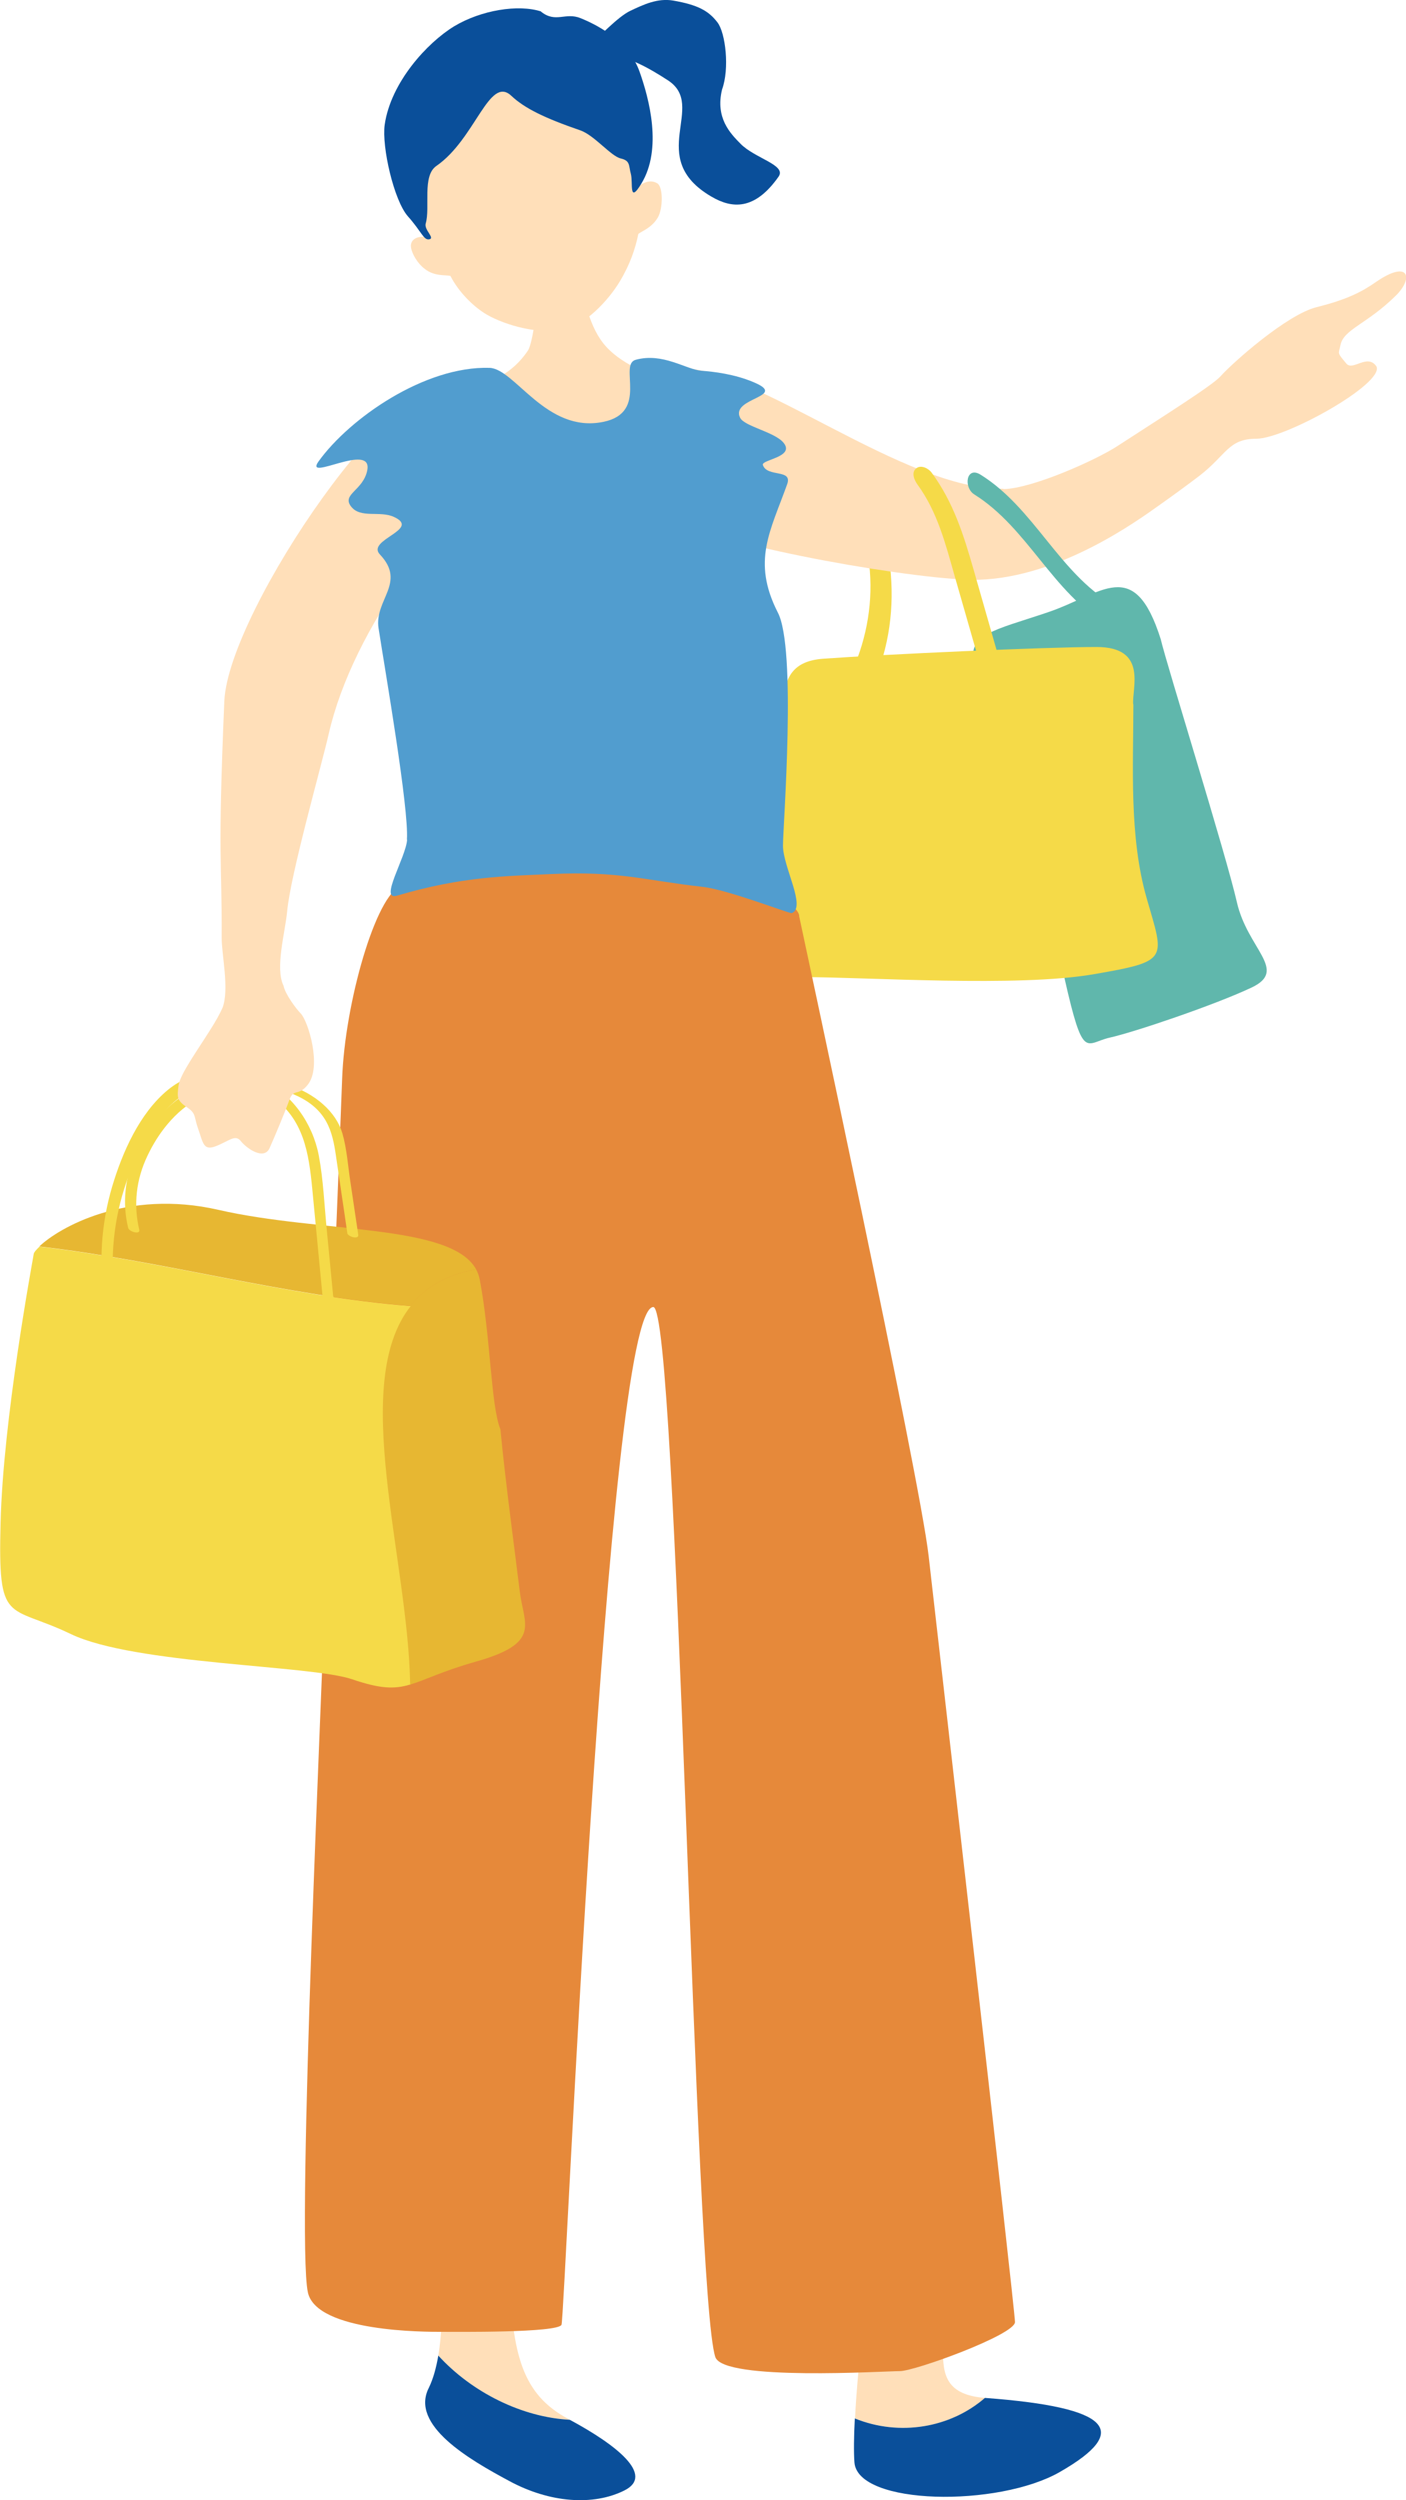 <?xml version="1.0" encoding="UTF-8"?>
<svg id="_レイヤー_2" data-name="レイヤー 2" xmlns="http://www.w3.org/2000/svg" viewBox="0 0 73.39 130.5">
  <defs>
    <style>
      .cls-1 {
        fill: #0a4f9a;
      }

      .cls-2 {
        fill: #f5da48;
      }

      .cls-3 {
        fill: #e7b732;
      }

      .cls-4 {
        fill: #519dcf;
      }

      .cls-5 {
        fill: #ffdfb9;
      }

      .cls-6 {
        fill: #60b7ac;
      }

      .cls-7 {
        fill: #e6893a;
      }
    </style>
  </defs>
  <g id="_デザイン" data-name="デザイン">
    <g>
      <g>
        <path class="cls-2" d="M46.46,29.57c.24,2.1-.04,4.22-.9,6.16-.31.71-1.31-.17-1.07-.72.77-1.74,1.1-3.66.88-5.56-.03-.28.07-.61.41-.57.31.03.63.38.67.69h0Z"/>
        <path class="cls-5" d="M52.37,25.53c1.53-.03,4.86-1.53,5.96-2.25,2.31-1.5,4.95-3.16,5.37-3.63.62-.7,3.46-3.23,5.03-3.62,1.57-.39,2.36-.8,3.09-1.31,1.74-1.2,1.97-.2,1.04.71-1.52,1.5-2.72,1.75-2.89,2.58-.1.49-.2.36.31.97.34.4,1.1-.55,1.57.15.4.9-4.76,3.77-6.27,3.77-1.47,0-1.55.84-2.98,1.94-.59.45-1.34,1-2.09,1.53-1.1.78-5.15,3.75-9.4,3.89-2.91.09-13.39-1.74-15.4-3.01-.5-.31-3.57-7.94-.23-8.03,3.91-.11,11.74,6.39,16.91,6.29Z"/>
        <g>
          <path class="cls-6" d="M60.59,33.37c.29,1.27,3.41,11.24,3.97,13.71.56,2.47,2.69,3.55.78,4.46-1.92.91-6.15,2.34-7.42,2.62-1.27.29-1.37,1.25-2.35-3.08-.98-4.33-4.36-14.72-4.73-16.36-.37-1.64,1.01-1.8,3.85-2.76,2.85-.96,4.51-2.99,5.9,1.41Z"/>
          <path class="cls-6" d="M57.79,32.6c-2.86-1.68-4.14-5.04-6.93-6.79-.58-.36-.43-1.51.33-1.03,2.8,1.75,4.08,5.12,6.93,6.79.59.35.44,1.49-.33,1.03h0Z"/>
        </g>
        <g>
          <path class="cls-2" d="M59.16,36.76c0,3.22-.23,6.89.69,10.11.92,3.22,1.23,3.29-2.76,3.98-3.98.69-11.8.15-15.17.15-3.37,0-1.99-3.91-1.3-8.58.69-4.67-.84-7.81,2.37-8.04,3.22-.23,11.57-.61,14.25-.61,2.68,0,1.84,2.14,1.91,2.99Z"/>
          <path class="cls-2" d="M51.42,35.61c-.53-1.84-1.05-3.67-1.58-5.51-.48-1.69-.9-3.37-1.95-4.81-.16-.22-.34-.62-.07-.84.25-.21.65,0,.81.22,1.13,1.54,1.66,3.22,2.18,5.03.56,1.97,1.13,3.94,1.69,5.91.25.87-.9.65-1.09,0h0Z"/>
        </g>
      </g>
      <path class="cls-5" d="M28.13,14.7c.14,0,2.04.14,2.22.13.07.32.3,2.04,1.15,3.1,1.7,2.13,5.85,1.97,5.99,4.93-.07,3.87-12.75,2.57-14.16.85-.14-4.3,2.52-2.84,4.23-5.42.32-.49.58-3.36.58-3.58Z"/>
      <g>
        <path class="cls-5" d="M33.25,9.84c-.54-3.67-2.64-7.77-7.09-6.83-4.45.94-4.84,5.84-3.85,9.42-.25-.16-.97-.06-.85.53.06.28.3.77.73,1.09.5.38,1.04.29,1.32.35.44.86,1.18,1.56,1.75,1.93.82.53,2.65,1.15,4.11.88,1.17-.21,2.39-1.54,2.97-2.5.55-.91.82-1.72.98-2.5.22-.17.7-.32,1.02-.86.27-.47.28-1.59-.03-1.78-.47-.29-.98.13-1.07.27Z"/>
        <path class="cls-1" d="M28.25.6c-1.2-.39-3.14-.07-4.54.77-1.4.85-3.31,2.92-3.63,5.14-.16,1.15.48,3.95,1.21,4.78.73.82.82,1.26,1.12,1.2.31-.06-.28-.49-.19-.82.25-.85-.2-2.49.56-3.01,2.04-1.41,2.75-4.75,3.91-3.66.69.65,1.73,1.16,3.59,1.8.74.25,1.6,1.35,2.12,1.47.51.12.41.37.53.81.12.45-.12,1.61.55.5,1.1-1.81.41-4.42-.1-5.85-.51-1.43-1.91-2.31-3.07-2.78-.81-.33-1.3.28-2.08-.35Z"/>
      </g>
      <g>
        <path class="cls-5" d="M51.42,125.16c-4-.31-.91-4.05-2.84-7.49,0,0-2.27-1.63-2.83-.1-.42,1.17-.97,5.62-1.12,8.66,2.34.95,4.99.49,6.79-1.07Z"/>
        <path class="cls-1" d="M51.44,125.16s-.02,0-.03,0c-1.8,1.56-4.45,2.02-6.79,1.07-.05.95-.06,1.77-.02,2.3.18,2.24,7.5,2.35,10.73.49,3.71-2.13,2.7-3.37-3.9-3.86Z"/>
      </g>
      <g>
        <path class="cls-5" d="M22.88,122.95c.34-2.04.15-4.76.15-6.73,1.94-1.46,3.4-1.46,3.56,2.59.16,4.05.65,6.16,3.08,7.45.02.01.04.02.07.04-2.49-.13-5.11-1.43-6.86-3.35Z"/>
        <path class="cls-1" d="M22.88,122.95c1.75,1.92,4.37,3.22,6.86,3.35,2.4,1.29,4.46,2.89,2.85,3.69-1.62.81-3.89.65-6-.49-2.11-1.13-5.19-2.92-4.21-4.86.23-.47.39-1.05.5-1.7Z"/>
      </g>
      <path class="cls-1" d="M30.69,2.42c.58-.47,1.54-1.54,2.22-1.86.68-.32,1.41-.67,2.23-.53,1.26.22,1.84.52,2.31,1.14.42.54.64,2.41.24,3.5-.36,1.49.43,2.29.96,2.83.75.77,2.42,1.11,1.99,1.72-1.25,1.78-2.44,1.67-3.51,1.04-3.47-2.03-.19-4.72-2.27-6.07-2.08-1.35-2.38-1.1-4.17-1.76Z"/>
      <path class="cls-7" d="M41.71,47.8c.18.85,6.29,29.26,6.76,33.39.26,2.29,4.51,39.35,4.51,40.01s-5.22,2.56-6.01,2.56-9.2.53-9.63-.73c-1.1-3.21-1.96-54.82-3.24-54.81-2.45.02-4.61,52.69-4.79,53.12-.18.43-5.59.37-6.32.37s-6.47.02-6.92-2.06c-.62-2.87.83-33.38.85-35.51.07-7.68.61-18.93.94-27.85.14-3.93,1.76-9.6,3.08-10.05,4.37-1.48,20.22-.85,20.78,1.55Z"/>
      <g>
        <g>
          <path class="cls-3" d="M24.85,66.25c.09.16.15.34.19.53.57,2.98.58,6.6,1.08,7.82.26,2.74.8,6.72,1.01,8.46s1.17,2.7-2.33,3.68c-1.73.49-2.61.96-3.41,1.19-.09-6.6-3.18-15.73.03-19.77.28.02.56.04.84.06-.28-.02-.56-.04-.84-.06.75-.95,1.85-1.62,3.42-1.91Z"/>
          <path class="cls-2" d="M21.39,87.93c-.81.24-1.54.22-3.01-.28-2.15-.74-11.37-.77-14.68-2.36-3.31-1.59-3.81-.4-3.67-5.8.13-5.41,1.65-13.54,1.73-14.04.01-.08.12-.21.3-.38,6.41.73,12.82,2.58,19.38,3.1-3.21,4.04-.13,13.17-.03,19.77Z"/>
          <path class="cls-3" d="M11.41,63.15c5.33,1.22,12.13.72,13.44,3.1-1.57.29-2.67.96-3.42,1.91-6.56-.52-12.97-2.37-19.38-3.1,1-.96,4.53-3.02,9.36-1.91Z"/>
        </g>
        <path class="cls-2" d="M16.9,68.32c-.2-2.09-.4-4.17-.6-6.26-.18-1.88-.45-3.68-2.13-4.83-1.48-1.01-3.58-.96-4.97.19-1.35,1.12-2.21,3.01-2.72,4.64-.61,1.94-.75,3.98-.44,5.99.06.41-.53.15-.58-.15-.31-1.98-.18-4.02.39-5.95.53-1.79,1.43-3.84,2.91-5.06,1.37-1.13,3.35-1.28,4.93-.53,1.56.74,2.63,2.28,2.95,3.95.24,1.28.29,2.61.42,3.91.14,1.42.27,2.83.41,4.25.04.42-.55.15-.58-.15h0Z"/>
        <path class="cls-2" d="M18.13,64.36c-.2-1.36-.4-2.71-.6-4.07-.18-1.22-.45-2.4-2.13-3.14-1.48-.66-3.58-.62-4.97.13-1.35.73-2.21,1.95-2.72,3.02-.61,1.26-.75,2.59-.44,3.89.06.27-.53.1-.58-.1-.31-1.29-.18-2.61.39-3.87.53-1.16,1.43-2.5,2.91-3.29,1.37-.73,3.35-.84,4.93-.35,1.56.48,2.63,1.48,2.95,2.57.24.83.29,1.7.42,2.54.14.92.27,1.84.41,2.76.04.27-.55.1-.58-.1h0Z"/>
      </g>
      <path class="cls-5" d="M23.6,25.61c-.44.59-.97,2.32-2.39,4.3-1.94,2.7-3.43,5.67-4.05,8.39-.39,1.71-1.99,7.32-2.17,9.26-.11,1.14-.64,2.97-.19,3.89.08.43.66,1.21.89,1.44.4.4,1.12,2.79.38,3.72-.49.63-.74.18-.96.79-.22.61-.75,1.88-1.04,2.53-.3.65-1.21,0-1.5-.37-.29-.37-.62,0-1.29.26-.67.27-.68-.18-.93-.88-.25-.7-.09-.81-.61-1.16-.53-.35-.49-.55-.42-1.12.07-.58.99-1.84,1.7-2.98.25-.4.45-.75.6-1.09.36-.97-.06-2.8-.05-3.67.02-4.18-.22-3.91.14-12.34.23-4.78,9.55-18.21,11.62-15.73,1.31,1.57.8,3.58.28,4.75Z"/>
      <path class="cls-4" d="M21.24,43.82c.11-1.62-1.13-8.77-1.48-11.03-.23-1.49,1.47-2.37.07-3.85-.73-.77,2.18-1.3.73-1.96-.73-.34-1.75.1-2.24-.55-.49-.64.64-.83.85-1.88.3-1.52-3.34.65-2.54-.47,1.62-2.25,5.54-4.98,8.92-4.88,1.33.04,2.96,3.43,5.94,2.82,2.4-.49.78-2.99,1.69-3.24,1.42-.39,2.61.5,3.43.57.64.05,1.72.17,2.73.6,1.84.77-1.22.8-.71,1.85.22.46,1.8.74,2.27,1.31.61.75-1.17.88-1.08,1.16.22.66,1.56.19,1.27,1-.88,2.46-1.85,4.01-.5,6.68,1.01,1.86.28,11.13.28,12.19,0,1.12,1.23,3.21.46,3.52-.08.05-3.32-1.22-4.65-1.37-3.1-.35-4.33-.83-7.89-.67-2.32.11-4.63.11-8.07,1.13-.95.28.47-2,.53-2.92Z"/>
    </g>
  </g>
</svg>